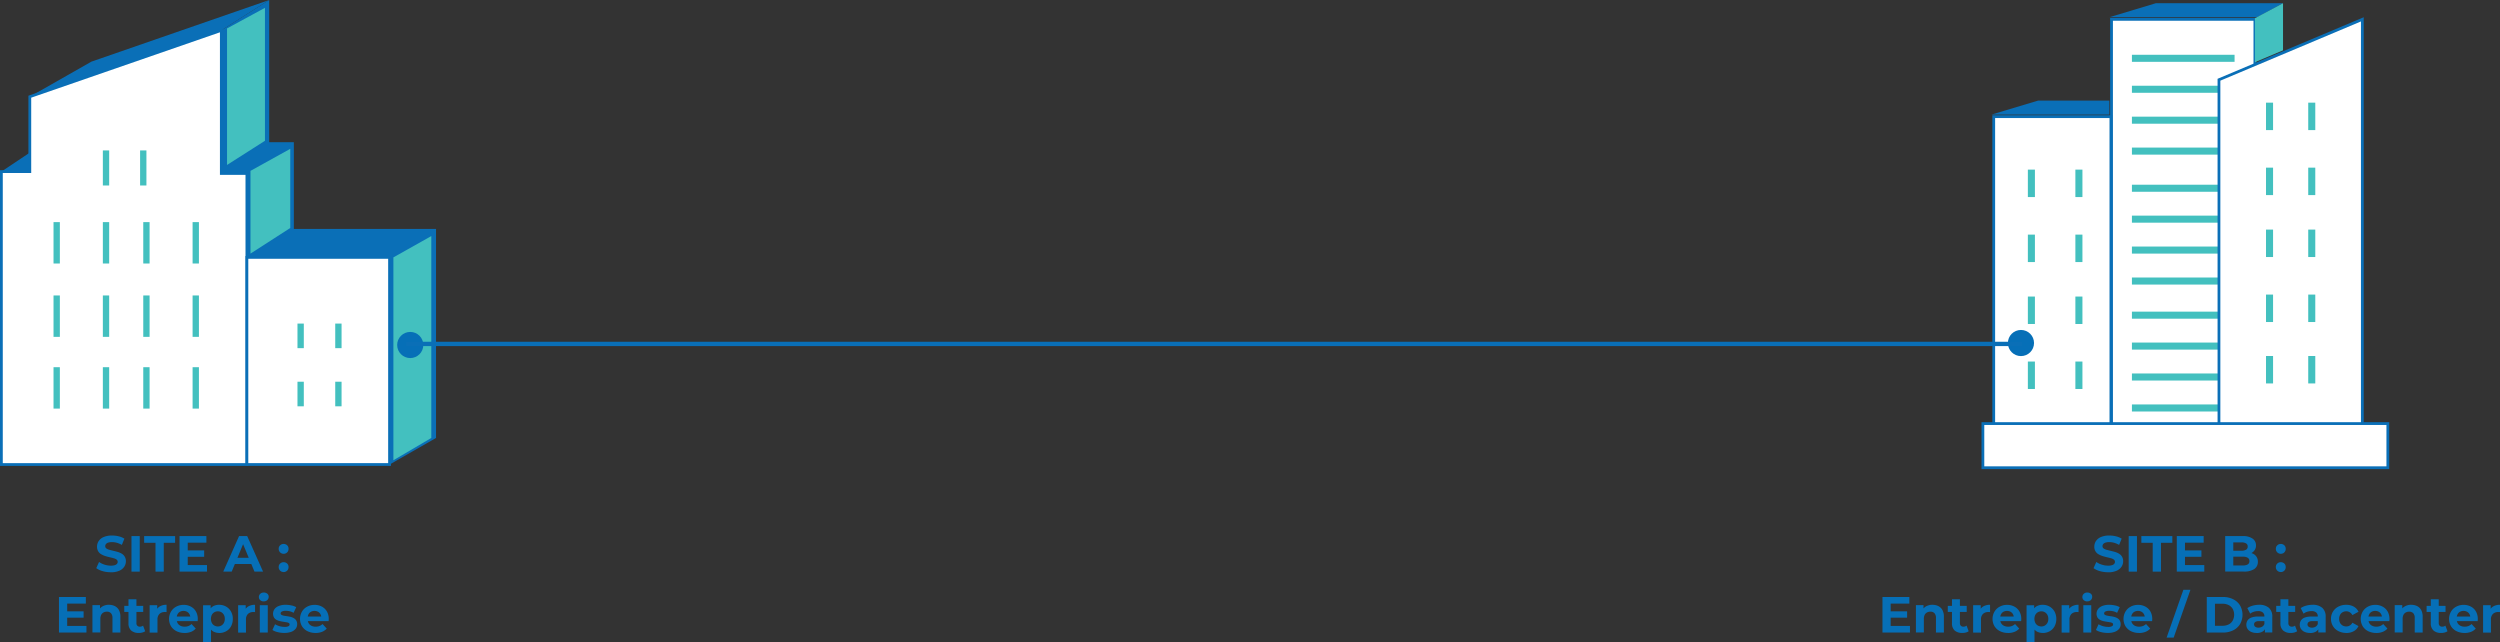 <svg xmlns="http://www.w3.org/2000/svg" width="897.645" height="230.67" viewBox="0 0 897.645 230.67"><rect x="0" y="0" width="897.645" height="230.67" fill="#333333" stroke="none"/><g id="SIte_AB" data-name="SIte AB" transform="translate(-43.83 -53.91)"><rect id="Rectangle_14974" data-name="Rectangle 14974" width="51.479" height="145.535" transform="translate(801.992 60.857)" fill="#fff" stroke="#0a6fb7" stroke-width="1"></rect><rect id="Rectangle_14975" data-name="Rectangle 14975" width="2.533" height="36.859" transform="translate(809.312 76.111) rotate(-90)" fill="#43c0bf"></rect><rect id="Rectangle_14976" data-name="Rectangle 14976" width="2.533" height="36.859" transform="translate(809.312 87.23) rotate(-90)" fill="#43c0bf"></rect><rect id="Rectangle_14977" data-name="Rectangle 14977" width="2.533" height="36.859" transform="translate(809.312 98.331) rotate(-90)" fill="#43c0bf"></rect><rect id="Rectangle_14978" data-name="Rectangle 14978" width="2.533" height="36.859" transform="translate(809.312 109.431) rotate(-90)" fill="#43c0bf"></rect><rect id="Rectangle_14979" data-name="Rectangle 14979" width="2.533" height="36.859" transform="translate(809.312 122.766) rotate(-90)" fill="#43c0bf"></rect><rect id="Rectangle_14980" data-name="Rectangle 14980" width="2.533" height="36.859" transform="translate(809.312 133.867) rotate(-90)" fill="#43c0bf"></rect><rect id="Rectangle_14981" data-name="Rectangle 14981" width="2.533" height="36.859" transform="translate(809.312 144.967) rotate(-90)" fill="#43c0bf"></rect><rect id="Rectangle_14982" data-name="Rectangle 14982" width="2.533" height="36.859" transform="translate(809.312 156.086) rotate(-90)" fill="#43c0bf"></rect><rect id="Rectangle_14983" data-name="Rectangle 14983" width="2.533" height="36.859" transform="translate(809.312 168.342) rotate(-90)" fill="#43c0bf"></rect><rect id="Rectangle_14984" data-name="Rectangle 14984" width="2.533" height="36.859" transform="translate(809.312 179.442) rotate(-90)" fill="#43c0bf"></rect><rect id="Rectangle_14985" data-name="Rectangle 14985" width="2.533" height="36.859" transform="translate(809.312 190.543) rotate(-90)" fill="#43c0bf"></rect><rect id="Rectangle_14986" data-name="Rectangle 14986" width="2.533" height="36.859" transform="translate(809.312 201.662) rotate(-90)" fill="#43c0bf"></rect><path id="Trac&#xE9;_16941" data-name="Trac&#xE9; 16941" d="M523.319,57.64,471.84,79.319V203.194h51.479Z" transform="translate(368.725 3.217)" fill="#fff" stroke="#0a6fb7" stroke-width="1"></path><rect id="Rectangle_14987" data-name="Rectangle 14987" width="2.533" height="9.853" transform="translate(857.458 90.769)" fill="#43c0bf"></rect><rect id="Rectangle_14988" data-name="Rectangle 14988" width="2.533" height="9.853" transform="translate(872.618 90.769)" fill="#43c0bf"></rect><rect id="Rectangle_14989" data-name="Rectangle 14989" width="2.533" height="9.853" transform="translate(857.458 114.106)" fill="#43c0bf"></rect><rect id="Rectangle_14990" data-name="Rectangle 14990" width="2.533" height="9.853" transform="translate(872.618 114.106)" fill="#43c0bf"></rect><rect id="Rectangle_14991" data-name="Rectangle 14991" width="2.533" height="9.853" transform="translate(857.458 136.344)" fill="#43c0bf"></rect><rect id="Rectangle_14992" data-name="Rectangle 14992" width="2.533" height="9.853" transform="translate(872.618 136.344)" fill="#43c0bf"></rect><rect id="Rectangle_14993" data-name="Rectangle 14993" width="2.533" height="9.853" transform="translate(857.458 159.681)" fill="#43c0bf"></rect><rect id="Rectangle_14994" data-name="Rectangle 14994" width="2.533" height="9.853" transform="translate(872.618 159.681)" fill="#43c0bf"></rect><rect id="Rectangle_14995" data-name="Rectangle 14995" width="2.533" height="9.853" transform="translate(857.458 181.733)" fill="#43c0bf"></rect><rect id="Rectangle_14996" data-name="Rectangle 14996" width="2.533" height="9.853" transform="translate(872.618 181.733)" fill="#43c0bf"></rect><rect id="Rectangle_14997" data-name="Rectangle 14997" width="42.074" height="110.614" transform="translate(759.695 95.797)" fill="#fff" stroke="#0a6fb7" stroke-width="1"></rect><rect id="Rectangle_14998" data-name="Rectangle 14998" width="2.533" height="9.853" transform="translate(771.95 114.814)" fill="#43c0bf"></rect><rect id="Rectangle_14999" data-name="Rectangle 14999" width="2.533" height="9.853" transform="translate(789.011 114.814)" fill="#43c0bf"></rect><rect id="Rectangle_15000" data-name="Rectangle 15000" width="2.533" height="9.853" transform="translate(771.95 138.151)" fill="#43c0bf"></rect><rect id="Rectangle_15001" data-name="Rectangle 15001" width="2.533" height="9.853" transform="translate(789.011 138.151)" fill="#43c0bf"></rect><rect id="Rectangle_15002" data-name="Rectangle 15002" width="2.533" height="9.853" transform="translate(771.95 160.389)" fill="#43c0bf"></rect><rect id="Rectangle_15003" data-name="Rectangle 15003" width="2.533" height="9.853" transform="translate(789.011 160.389)" fill="#43c0bf"></rect><rect id="Rectangle_15004" data-name="Rectangle 15004" width="2.533" height="9.853" transform="translate(771.95 183.726)" fill="#43c0bf"></rect><rect id="Rectangle_15005" data-name="Rectangle 15005" width="2.533" height="9.853" transform="translate(789.011 183.726)" fill="#43c0bf"></rect><path id="Trac&#xE9;_16942" data-name="Trac&#xE9; 16942" d="M427.99,78.32l16.688-5.01h25.628v5.01Z" transform="translate(330.904 16.732)" fill="#0a6fb7"></path><path id="Trac&#xE9;_16943" data-name="Trac&#xE9; 16943" d="M450.71,59.559,467.4,54.53h45.668l-9.275,5.029Z" transform="translate(350.5 0.535)" fill="#0a6fb7"></path><path id="Trac&#xE9;_16944" data-name="Trac&#xE9; 16944" d="M488.865,54.53V71.46L478.77,75.707V59.931Z" transform="translate(374.702 0.535)" fill="#43c0bf"></path><path id="Trac&#xE9;_17097" data-name="Trac&#xE9; 17097" d="M0,0H145.4V15.85H0Z" transform="translate(755.803 206.001)" fill="#fff" stroke="#0a6fb7" stroke-width="1"></path><path id="Trac&#xE9;_16945" data-name="Trac&#xE9; 16945" d="M44.33,115.521,54.536,108.7V88.627l22.126-12.59L140.491,53.91,123.3,64.806v51.386Z" transform="translate(0)" fill="#0a6fb7"></path><path id="Trac&#xE9;_16946" data-name="Trac&#xE9; 16946" d="M44.33,215.651h88.152v-104.5H123.3V59.76L54.536,83.581v26.894H44.33Z" transform="translate(0 5.046)" fill="#fff" stroke="#0a6fb7" stroke-width="1"></path><rect id="Rectangle_15007" data-name="Rectangle 15007" width="51.219" height="74.369" transform="translate(132.482 146.327)" fill="#fff" stroke="#0a6fb7" stroke-width="1"></rect><path id="Trac&#xE9;_16947" data-name="Trac&#xE9; 16947" d="M147.149,220.7l16.669-9.536V136.1H112.768V104.961h-8.847V53.91L86.73,64.806v51.386h9.182v30.135h51.237Z" transform="translate(36.57)" fill="#0a6fb7"></path><path id="Trac&#xE9;_16948" data-name="Trac&#xE9; 16948" d="M133.515,99.42,119.9,107.075v72.842l13.615-8.009Z" transform="translate(65.179 39.252)" fill="#43c0bf"></path><path id="Trac&#xE9;_16949" data-name="Trac&#xE9; 16949" d="M92.35,90.516v29.707l14.285-9.2V82.6Z" transform="translate(41.417 24.745)" fill="#43c0bf"></path><path id="Trac&#xE9;_16950" data-name="Trac&#xE9; 16950" d="M87.83,62.814v49.021l13.615-8.679V55.42Z" transform="translate(37.518 1.302)" fill="#43c0bf"></path><rect id="Rectangle_15008" data-name="Rectangle 15008" width="2.272" height="12.59" transform="translate(80.76 107.922)" fill="#43c0bf"></rect><rect id="Rectangle_15009" data-name="Rectangle 15009" width="2.272" height="12.59" transform="translate(94.133 107.922)" fill="#43c0bf"></rect><rect id="Rectangle_15010" data-name="Rectangle 15010" width="2.272" height="8.828" transform="translate(150.641 170.092)" fill="#43c0bf"></rect><rect id="Rectangle_15011" data-name="Rectangle 15011" width="2.272" height="8.828" transform="translate(164.2 170.092)" fill="#43c0bf"></rect><rect id="Rectangle_15012" data-name="Rectangle 15012" width="2.272" height="8.828" transform="translate(150.641 190.971)" fill="#43c0bf"></rect><rect id="Rectangle_15013" data-name="Rectangle 15013" width="2.272" height="8.828" transform="translate(164.2 190.971)" fill="#43c0bf"></rect><rect id="Rectangle_15014" data-name="Rectangle 15014" width="2.272" height="14.863" transform="translate(63.048 133.662)" fill="#43c0bf"></rect><rect id="Rectangle_15015" data-name="Rectangle 15015" width="2.272" height="14.863" transform="translate(80.76 133.662)" fill="#43c0bf"></rect><rect id="Rectangle_15016" data-name="Rectangle 15016" width="2.272" height="14.863" transform="translate(95.269 133.662)" fill="#43c0bf"></rect><rect id="Rectangle_15017" data-name="Rectangle 15017" width="2.272" height="14.863" transform="translate(112.982 133.662)" fill="#43c0bf"></rect><rect id="Rectangle_15018" data-name="Rectangle 15018" width="2.272" height="14.863" transform="translate(63.048 159.998)" fill="#43c0bf"></rect><rect id="Rectangle_15019" data-name="Rectangle 15019" width="2.272" height="14.863" transform="translate(80.76 159.998)" fill="#43c0bf"></rect><rect id="Rectangle_15020" data-name="Rectangle 15020" width="2.272" height="14.863" transform="translate(95.269 159.998)" fill="#43c0bf"></rect><rect id="Rectangle_15021" data-name="Rectangle 15021" width="2.272" height="14.863" transform="translate(112.982 159.998)" fill="#43c0bf"></rect><rect id="Rectangle_15022" data-name="Rectangle 15022" width="2.272" height="14.863" transform="translate(63.048 185.756)" fill="#43c0bf"></rect><rect id="Rectangle_15023" data-name="Rectangle 15023" width="2.272" height="14.863" transform="translate(80.76 185.756)" fill="#43c0bf"></rect><rect id="Rectangle_15024" data-name="Rectangle 15024" width="2.272" height="14.863" transform="translate(95.269 185.756)" fill="#43c0bf"></rect><rect id="Rectangle_15025" data-name="Rectangle 15025" width="2.272" height="14.863" transform="translate(112.982 185.756)" fill="#43c0bf"></rect><path id="Trac&#xE9;_16951" data-name="Trac&#xE9; 16951" d="M67.816,170.336a10.307,10.307,0,0,1-2.943-.41,7.054,7.054,0,0,1-2.254-1.062l1.006-2.216a6.956,6.956,0,0,0,1.937.95,7.349,7.349,0,0,0,2.272.372,4.9,4.9,0,0,0,1.415-.168,1.775,1.775,0,0,0,.8-.484,1.107,1.107,0,0,0,.261-.708,1,1,0,0,0-.391-.819,2.812,2.812,0,0,0-1.062-.484c-.428-.13-.913-.242-1.453-.372-.521-.112-1.062-.261-1.583-.428a7.34,7.34,0,0,1-1.453-.652,2.9,2.9,0,0,1-1.062-1.062,3.107,3.107,0,0,1-.41-1.676,3.577,3.577,0,0,1,.6-1.993,4.005,4.005,0,0,1,1.788-1.434,7.38,7.38,0,0,1,3-.54,10.141,10.141,0,0,1,2.365.279,6.449,6.449,0,0,1,2.067.857l-.913,2.235a8.2,8.2,0,0,0-1.788-.764,6.4,6.4,0,0,0-1.751-.242,4.1,4.1,0,0,0-1.4.2,1.6,1.6,0,0,0-.782.521,1.272,1.272,0,0,0-.242.745.963.963,0,0,0,.391.8,3.131,3.131,0,0,0,1.062.484c.447.13.931.242,1.453.372s1.062.261,1.583.41a6.355,6.355,0,0,1,1.453.633,2.992,2.992,0,0,1,1.471,2.719,3.517,3.517,0,0,1-.6,1.974,4.11,4.11,0,0,1-1.788,1.434,7.171,7.171,0,0,1-3.017.54Z" transform="translate(15.775 89.044)" fill="#066fb7"></path><path id="Trac&#xE9;_16952" data-name="Trac&#xE9; 16952" d="M69.41,170.018V157.26h2.961v12.758Z" transform="translate(21.631 89.139)" fill="#066fb7"></path><path id="Trac&#xE9;_16953" data-name="Trac&#xE9; 16953" d="M75.929,170.018V159.663H71.85v-2.4H82.969v2.4H78.89v10.355Z" transform="translate(23.736 89.139)" fill="#066fb7"></path><path id="Trac&#xE9;_16954" data-name="Trac&#xE9; 16954" d="M81.594,167.653h6.947v2.365H78.67V157.26h9.648v2.365h-6.7v8.027Zm-.223-5.252h6.146v2.291H81.371Z" transform="translate(29.618 89.139)" fill="#066fb7"></path><path id="Trac&#xE9;_16955" data-name="Trac&#xE9; 16955" d="M87.1,170.018l5.681-12.758H95.7l5.7,12.758H98.312L93.637,158.75h1.173l-4.675,11.268H87.119Zm2.85-2.738.782-2.235h6.556l.8,2.235H89.931Z" transform="translate(36.889 89.139)" fill="#066fb7"></path><path id="Trac&#xE9;_16956" data-name="Trac&#xE9; 16956" d="M99.559,162.309a1.745,1.745,0,0,1-1.248-.5,1.685,1.685,0,0,1-.521-1.285,1.618,1.618,0,0,1,.521-1.266,1.809,1.809,0,0,1,1.248-.484,1.855,1.855,0,0,1,1.266.484,1.669,1.669,0,0,1,.5,1.266,1.72,1.72,0,0,1-1.769,1.788Zm0,6.556a1.745,1.745,0,0,1-1.248-.5,1.685,1.685,0,0,1-.521-1.285,1.618,1.618,0,0,1,.521-1.267,1.809,1.809,0,0,1,1.248-.484,1.854,1.854,0,0,1,1.266.484,1.669,1.669,0,0,1,.5,1.267,1.72,1.72,0,0,1-1.769,1.788Z" transform="translate(46.109 90.441)" fill="#066fb7"></path><path id="Trac&#xE9;_16957" data-name="Trac&#xE9; 16957" d="M58.354,179.393H65.3v2.365H55.43V169h9.648v2.365h-6.7v8.027Zm-.224-5.252h6.146v2.291H58.131Z" transform="translate(9.574 99.264)" fill="#066fb7"></path><path id="Trac&#xE9;_16958" data-name="Trac&#xE9; 16958" d="M67.859,170.519a4.467,4.467,0,0,1,2.086.466A3.431,3.431,0,0,1,71.4,172.4a5.015,5.015,0,0,1,.521,2.459v5.606h-2.85v-5.178a2.492,2.492,0,0,0-.521-1.751,1.923,1.923,0,0,0-1.471-.559,2.578,2.578,0,0,0-1.211.279,2.066,2.066,0,0,0-.838.857,3.218,3.218,0,0,0-.3,1.49v4.842H61.88V170.63H64.6v2.719l-.5-.819a3.679,3.679,0,0,1,1.509-1.509,4.605,4.605,0,0,1,2.235-.522Z" transform="translate(15.137 100.558)" fill="#066fb7"></path><path id="Trac&#xE9;_16959" data-name="Trac&#xE9; 16959" d="M68.02,173.993v-2.179h6.8v2.179Zm5.178,7.543a3.924,3.924,0,0,1-2.7-.875,3.35,3.35,0,0,1-.968-2.626v-8.6h2.85V178a1.285,1.285,0,0,0,.335.95,1.208,1.208,0,0,0,.894.335,1.756,1.756,0,0,0,1.155-.372l.764,2.012a3.348,3.348,0,0,1-1.043.466,4.811,4.811,0,0,1-1.266.149Z" transform="translate(20.432 99.635)" fill="#066fb7"></path><path id="Trac&#xE9;_16960" data-name="Trac&#xE9; 16960" d="M72.927,180.464v-9.815h2.719v2.775l-.391-.8a3.31,3.31,0,0,1,1.4-1.583A4.854,4.854,0,0,1,79,170.5v2.626c-.13,0-.224-.019-.335-.019h-.317a2.643,2.643,0,0,0-1.881.671,2.684,2.684,0,0,0-.726,2.067v4.638H72.89Z" transform="translate(24.633 100.558)" fill="#066fb7"></path><path id="Trac&#xE9;_16961" data-name="Trac&#xE9; 16961" d="M82.237,180.6a6.4,6.4,0,0,1-2.943-.652,4.915,4.915,0,0,1-1.956-1.788,5.242,5.242,0,0,1,0-5.2,4.776,4.776,0,0,1,1.862-1.788,5.5,5.5,0,0,1,2.682-.652,5.269,5.269,0,0,1,2.589.615,4.466,4.466,0,0,1,1.825,1.751,5.3,5.3,0,0,1,.671,2.719,2.622,2.622,0,0,1-.019.372,2.326,2.326,0,0,1-.037.391H78.941v-1.658H85.4l-1.1.484a2.722,2.722,0,0,0-.317-1.322,2.154,2.154,0,0,0-.857-.875,2.766,2.766,0,0,0-2.57,0,2.092,2.092,0,0,0-.857.894,2.873,2.873,0,0,0-.317,1.36v.428a2.709,2.709,0,0,0,.354,1.415,2.428,2.428,0,0,0,1.006.931,3.244,3.244,0,0,0,1.527.317,3.5,3.5,0,0,0,1.378-.242,3.391,3.391,0,0,0,1.08-.708l1.509,1.639a4.462,4.462,0,0,1-1.695,1.173,6.2,6.2,0,0,1-2.347.41Z" transform="translate(27.876 100.575)" fill="#066fb7"></path><path id="Trac&#xE9;_16962" data-name="Trac&#xE9; 16962" d="M83.21,183.994V170.659h2.719v2.012l-.056,2.924.186,2.905v5.513H83.21Zm5.811-3.39a4.4,4.4,0,0,1-2.179-.54,3.8,3.8,0,0,1-1.453-1.676,6.628,6.628,0,0,1-.521-2.831,7.391,7.391,0,0,1,.484-2.85,3.567,3.567,0,0,1,1.415-1.658,4.207,4.207,0,0,1,2.216-.54,4.878,4.878,0,0,1,2.5.633,4.7,4.7,0,0,1,1.751,1.769,5.273,5.273,0,0,1,.652,2.663,5.4,5.4,0,0,1-.652,2.682,4.4,4.4,0,0,1-1.751,1.751,5.008,5.008,0,0,1-2.5.615Zm-.5-2.328a2.429,2.429,0,0,0,1.266-.335,2.526,2.526,0,0,0,.894-.931,2.989,2.989,0,0,0,.335-1.453,2.939,2.939,0,0,0-.335-1.453,2.526,2.526,0,0,0-.894-.931,2.56,2.56,0,0,0-2.533,0,2.393,2.393,0,0,0-.894.931,3.315,3.315,0,0,0,0,2.905,2.273,2.273,0,0,0,.894.931A2.429,2.429,0,0,0,88.518,178.277Z" transform="translate(33.534 100.567)" fill="#066fb7"></path><path id="Trac&#xE9;_16963" data-name="Trac&#xE9; 16963" d="M89.987,180.464v-9.815h2.719v2.775l-.391-.8a3.31,3.31,0,0,1,1.4-1.583,4.854,4.854,0,0,1,2.347-.54v2.626c-.13,0-.224-.019-.335-.019h-.317a2.643,2.643,0,0,0-1.881.671,2.684,2.684,0,0,0-.726,2.067v4.638H89.95Z" transform="translate(39.347 100.558)" fill="#066fb7"></path><path id="Trac&#xE9;_16964" data-name="Trac&#xE9; 16964" d="M95.721,171.325a1.783,1.783,0,0,1-1.266-.447,1.455,1.455,0,0,1-.484-1.136,1.549,1.549,0,0,1,.484-1.136,1.826,1.826,0,0,1,1.266-.466,1.945,1.945,0,0,1,1.285.428,1.354,1.354,0,0,1,.484,1.1,1.6,1.6,0,0,1-.484,1.173,1.731,1.731,0,0,1-1.285.466ZM94.305,182.5v-9.815h2.85V182.5Z" transform="translate(42.814 98.523)" fill="#066fb7"></path><path id="Trac&#xE9;_16965" data-name="Trac&#xE9; 16965" d="M100.826,180.6a9.478,9.478,0,0,1-2.421-.3,5.6,5.6,0,0,1-1.825-.764l.95-2.049a6.688,6.688,0,0,0,1.6.689,6.832,6.832,0,0,0,1.807.261,2.88,2.88,0,0,0,1.4-.242.7.7,0,0,0,.41-.652.576.576,0,0,0-.317-.521,2.748,2.748,0,0,0-.857-.261c-.354-.056-.745-.112-1.155-.186-.41-.056-.838-.149-1.266-.242a4.677,4.677,0,0,1-1.173-.466,2.459,2.459,0,0,1-.857-.838,2.89,2.89,0,0,1,.224-3,3.464,3.464,0,0,1,1.564-1.118,6.436,6.436,0,0,1,2.44-.41,9.848,9.848,0,0,1,2.049.224,5.523,5.523,0,0,1,1.732.633l-.95,2.03a4.932,4.932,0,0,0-1.434-.577,6.155,6.155,0,0,0-1.4-.149,2.81,2.81,0,0,0-1.378.261.749.749,0,0,0-.447.652.584.584,0,0,0,.317.54,2.687,2.687,0,0,0,.857.3c.354.074.745.13,1.155.186a10.792,10.792,0,0,1,1.266.242,4.283,4.283,0,0,1,1.155.466,2.406,2.406,0,0,1,.857.82,2.492,2.492,0,0,1,.335,1.36,2.612,2.612,0,0,1-.54,1.62,3.6,3.6,0,0,1-1.583,1.1,7.13,7.13,0,0,1-2.514.391Z" transform="translate(45.065 100.567)" fill="#066fb7"></path><path id="Trac&#xE9;_16966" data-name="Trac&#xE9; 16966" d="M107.487,180.6a6.4,6.4,0,0,1-2.943-.652,4.915,4.915,0,0,1-1.956-1.788,5.242,5.242,0,0,1,0-5.2,4.776,4.776,0,0,1,1.862-1.788,5.5,5.5,0,0,1,2.682-.652,5.269,5.269,0,0,1,2.589.615,4.466,4.466,0,0,1,1.825,1.751,5.3,5.3,0,0,1,.671,2.719,2.622,2.622,0,0,1-.019.372,2.326,2.326,0,0,1-.037.391h-7.971v-1.658h6.463l-1.1.484a2.722,2.722,0,0,0-.317-1.322,2.154,2.154,0,0,0-.857-.875,2.766,2.766,0,0,0-2.57,0,2.092,2.092,0,0,0-.857.894,2.873,2.873,0,0,0-.317,1.36v.428a2.709,2.709,0,0,0,.354,1.415,2.428,2.428,0,0,0,1.006.931,3.244,3.244,0,0,0,1.527.317,3.5,3.5,0,0,0,1.378-.242,3.392,3.392,0,0,0,1.08-.708l1.509,1.639A4.462,4.462,0,0,1,109.8,180.2a6.2,6.2,0,0,1-2.347.41Z" transform="translate(49.654 100.575)" fill="#066fb7"></path><path id="Trac&#xE9;_16967" data-name="Trac&#xE9; 16967" d="M452.856,170.336a10.307,10.307,0,0,1-2.943-.41,7.053,7.053,0,0,1-2.254-1.062l1.006-2.216a6.956,6.956,0,0,0,1.937.95,7.349,7.349,0,0,0,2.272.372,4.9,4.9,0,0,0,1.416-.168,1.776,1.776,0,0,0,.8-.484,1.107,1.107,0,0,0,.261-.708,1,1,0,0,0-.391-.819,2.812,2.812,0,0,0-1.062-.484c-.428-.13-.913-.242-1.453-.372-.522-.112-1.062-.261-1.583-.428a7.339,7.339,0,0,1-1.453-.652,2.9,2.9,0,0,1-1.062-1.062,3.107,3.107,0,0,1-.41-1.676,3.577,3.577,0,0,1,.6-1.993,4.005,4.005,0,0,1,1.788-1.434,7.38,7.38,0,0,1,3-.54,10.141,10.141,0,0,1,2.365.279,6.449,6.449,0,0,1,2.067.857l-.913,2.235a8.2,8.2,0,0,0-1.788-.764,6.4,6.4,0,0,0-1.751-.242,4.1,4.1,0,0,0-1.4.2,1.6,1.6,0,0,0-.782.521,1.272,1.272,0,0,0-.242.745.963.963,0,0,0,.391.8,3.132,3.132,0,0,0,1.062.484c.447.13.931.242,1.453.372s1.062.261,1.583.41a6.354,6.354,0,0,1,1.453.633,2.992,2.992,0,0,1,1.471,2.719,3.517,3.517,0,0,1-.6,1.974,4.11,4.11,0,0,1-1.788,1.434,7.171,7.171,0,0,1-3.017.54Z" transform="translate(347.87 89.044)" fill="#066fb7"></path><path id="Trac&#xE9;_16968" data-name="Trac&#xE9; 16968" d="M454.44,170.018V157.26H457.4v12.758Z" transform="translate(353.717 89.139)" fill="#066fb7"></path><path id="Trac&#xE9;_16969" data-name="Trac&#xE9; 16969" d="M460.959,170.018V159.663H456.88v-2.4H468v2.4H463.92v10.355Z" transform="translate(355.822 89.139)" fill="#066fb7"></path><path id="Trac&#xE9;_16970" data-name="Trac&#xE9; 16970" d="M466.634,167.653h6.947v2.365H463.71V157.26h9.648v2.365h-6.705v8.027Zm-.224-5.252h6.146v2.291h-6.146Z" transform="translate(361.713 89.139)" fill="#066fb7"></path><path id="Trac&#xE9;_16971" data-name="Trac&#xE9; 16971" d="M473.04,170.018V157.26h6.239a5.905,5.905,0,0,1,3.613.913,2.9,2.9,0,0,1,1.211,2.4,3.1,3.1,0,0,1-.484,1.732,3.328,3.328,0,0,1-1.341,1.136,4.668,4.668,0,0,1-1.974.391l.354-.745a5.558,5.558,0,0,1,2.142.391,3.079,3.079,0,0,1,1.974,3.036,2.984,2.984,0,0,1-1.285,2.57,6.567,6.567,0,0,1-3.818.913h-6.593Zm2.924-2.216h3.446a3.324,3.324,0,0,0,1.732-.372,1.313,1.313,0,0,0,.6-1.192,1.334,1.334,0,0,0-.6-1.192,3.138,3.138,0,0,0-1.732-.391h-3.669v-2.142h3.148a3.167,3.167,0,0,0,1.658-.372,1.246,1.246,0,0,0,.577-1.136,1.216,1.216,0,0,0-.577-1.117,3.121,3.121,0,0,0-1.658-.372h-2.943v8.307Z" transform="translate(369.76 89.139)" fill="#066fb7"></path><path id="Trac&#xE9;_16972" data-name="Trac&#xE9; 16972" d="M484.579,162.309a1.745,1.745,0,0,1-1.248-.5,1.685,1.685,0,0,1-.521-1.285,1.618,1.618,0,0,1,.521-1.266,1.809,1.809,0,0,1,1.248-.484,1.854,1.854,0,0,1,1.266.484,1.669,1.669,0,0,1,.5,1.266,1.72,1.72,0,0,1-1.769,1.788Zm0,6.556a1.745,1.745,0,0,1-1.248-.5,1.685,1.685,0,0,1-.521-1.285,1.618,1.618,0,0,1,.521-1.267,1.809,1.809,0,0,1,1.248-.484,1.854,1.854,0,0,1,1.266.484,1.669,1.669,0,0,1,.5,1.267,1.72,1.72,0,0,1-1.769,1.788Z" transform="translate(378.186 90.441)" fill="#066fb7"></path><path id="Trac&#xE9;_16973" data-name="Trac&#xE9; 16973" d="M409.894,179.393h6.947v2.365H406.97V169h9.648v2.365h-6.7v8.027Zm-.223-5.252h6.146v2.291h-6.146Z" transform="translate(312.775 99.264)" fill="#066fb7"></path><path id="Trac&#xE9;_16974" data-name="Trac&#xE9; 16974" d="M419.4,170.519a4.467,4.467,0,0,1,2.086.466,3.431,3.431,0,0,1,1.453,1.415,5.015,5.015,0,0,1,.521,2.459v5.606h-2.85v-5.178a2.492,2.492,0,0,0-.521-1.751,1.923,1.923,0,0,0-1.471-.559,2.578,2.578,0,0,0-1.211.279,2.066,2.066,0,0,0-.838.857,3.219,3.219,0,0,0-.3,1.49v4.842h-2.85V170.63h2.719v2.719l-.5-.819a3.679,3.679,0,0,1,1.509-1.509,4.605,4.605,0,0,1,2.235-.522Z" transform="translate(318.338 100.558)" fill="#066fb7"></path><path id="Trac&#xE9;_16975" data-name="Trac&#xE9; 16975" d="M419.56,173.993v-2.179h6.8v2.179Zm5.178,7.543a3.924,3.924,0,0,1-2.7-.875,3.35,3.35,0,0,1-.969-2.626v-8.6h2.85V178a1.285,1.285,0,0,0,.335.95,1.208,1.208,0,0,0,.894.335,1.756,1.756,0,0,0,1.155-.372l.764,2.012a3.348,3.348,0,0,1-1.043.466,4.811,4.811,0,0,1-1.266.149Z" transform="translate(323.634 99.635)" fill="#066fb7"></path><path id="Trac&#xE9;_16976" data-name="Trac&#xE9; 16976" d="M424.467,180.464v-9.815h2.719v2.775l-.391-.8a3.311,3.311,0,0,1,1.4-1.583,4.854,4.854,0,0,1,2.347-.54v2.626c-.13,0-.224-.019-.335-.019h-.317a2.643,2.643,0,0,0-1.881.671,2.684,2.684,0,0,0-.726,2.067v4.638h-2.85Z" transform="translate(327.834 100.558)" fill="#066fb7"></path><path id="Trac&#xE9;_16977" data-name="Trac&#xE9; 16977" d="M433.777,180.6a6.4,6.4,0,0,1-2.943-.652,4.914,4.914,0,0,1-1.956-1.788,5.243,5.243,0,0,1,0-5.2,4.776,4.776,0,0,1,1.862-1.788,5.5,5.5,0,0,1,2.682-.652,5.269,5.269,0,0,1,2.589.615,4.466,4.466,0,0,1,1.825,1.751,5.3,5.3,0,0,1,.67,2.719,2.616,2.616,0,0,1-.019.372,2.326,2.326,0,0,1-.037.391h-7.971v-1.658h6.463l-1.1.484a2.722,2.722,0,0,0-.317-1.322,2.154,2.154,0,0,0-.857-.875,2.766,2.766,0,0,0-2.57,0,2.091,2.091,0,0,0-.857.894,2.874,2.874,0,0,0-.317,1.36v.428a2.709,2.709,0,0,0,.354,1.415,2.428,2.428,0,0,0,1.006.931,3.244,3.244,0,0,0,1.527.317,3.5,3.5,0,0,0,1.378-.242,3.391,3.391,0,0,0,1.08-.708l1.509,1.639a4.462,4.462,0,0,1-1.695,1.173,6.2,6.2,0,0,1-2.347.41Z" transform="translate(331.077 100.575)" fill="#066fb7"></path><path id="Trac&#xE9;_16978" data-name="Trac&#xE9; 16978" d="M434.75,183.994V170.659h2.719v2.012l-.056,2.924.186,2.905v5.513h-2.85Zm5.811-3.39a4.4,4.4,0,0,1-2.179-.54,3.8,3.8,0,0,1-1.453-1.676,6.628,6.628,0,0,1-.521-2.831,7.39,7.39,0,0,1,.484-2.85,3.566,3.566,0,0,1,1.416-1.658,4.207,4.207,0,0,1,2.216-.54,4.878,4.878,0,0,1,2.5.633,4.7,4.7,0,0,1,1.751,1.769,5.273,5.273,0,0,1,.652,2.663,5.4,5.4,0,0,1-.652,2.682,4.4,4.4,0,0,1-1.751,1.751,5.008,5.008,0,0,1-2.5.615Zm-.5-2.328a2.429,2.429,0,0,0,1.266-.335,2.527,2.527,0,0,0,.894-.931,2.99,2.99,0,0,0,.335-1.453,2.94,2.94,0,0,0-.335-1.453,2.526,2.526,0,0,0-.894-.931,2.56,2.56,0,0,0-2.533,0,2.393,2.393,0,0,0-.894.931,3.316,3.316,0,0,0,0,2.905,2.273,2.273,0,0,0,.894.931A2.429,2.429,0,0,0,440.058,178.277Z" transform="translate(336.735 100.567)" fill="#066fb7"></path><path id="Trac&#xE9;_16979" data-name="Trac&#xE9; 16979" d="M441.527,180.464v-9.815h2.719v2.775l-.391-.8a3.31,3.31,0,0,1,1.4-1.583,4.854,4.854,0,0,1,2.347-.54v2.626c-.13,0-.224-.019-.335-.019h-.317a2.643,2.643,0,0,0-1.881.671,2.684,2.684,0,0,0-.726,2.067v4.638h-2.85Z" transform="translate(342.548 100.558)" fill="#066fb7"></path><path id="Trac&#xE9;_16980" data-name="Trac&#xE9; 16980" d="M447.261,171.325a1.783,1.783,0,0,1-1.266-.447,1.455,1.455,0,0,1-.484-1.136,1.549,1.549,0,0,1,.484-1.136,1.826,1.826,0,0,1,1.266-.466,1.945,1.945,0,0,1,1.285.428,1.354,1.354,0,0,1,.484,1.1,1.6,1.6,0,0,1-.484,1.173,1.731,1.731,0,0,1-1.285.466ZM445.845,182.5v-9.815h2.85V182.5Z" transform="translate(346.015 98.523)" fill="#066fb7"></path><path id="Trac&#xE9;_16981" data-name="Trac&#xE9; 16981" d="M452.367,180.6a9.477,9.477,0,0,1-2.421-.3,5.6,5.6,0,0,1-1.825-.764l.95-2.049a6.688,6.688,0,0,0,1.6.689,6.832,6.832,0,0,0,1.807.261,2.88,2.88,0,0,0,1.4-.242.7.7,0,0,0,.41-.652.576.576,0,0,0-.317-.521,2.747,2.747,0,0,0-.857-.261c-.354-.056-.745-.112-1.155-.186-.41-.056-.838-.149-1.266-.242a4.677,4.677,0,0,1-1.173-.466,2.459,2.459,0,0,1-.857-.838,2.89,2.89,0,0,1,.224-3,3.464,3.464,0,0,1,1.564-1.118,6.436,6.436,0,0,1,2.44-.41,9.849,9.849,0,0,1,2.049.224,5.523,5.523,0,0,1,1.732.633l-.95,2.03a4.932,4.932,0,0,0-1.434-.577,6.156,6.156,0,0,0-1.4-.149,2.81,2.81,0,0,0-1.378.261.749.749,0,0,0-.447.652.584.584,0,0,0,.317.54,2.687,2.687,0,0,0,.857.3c.354.074.745.13,1.155.186a10.791,10.791,0,0,1,1.266.242,4.283,4.283,0,0,1,1.155.466,2.406,2.406,0,0,1,.857.82,2.493,2.493,0,0,1,.335,1.36,2.611,2.611,0,0,1-.54,1.62,3.6,3.6,0,0,1-1.583,1.1,7.13,7.13,0,0,1-2.514.391Z" transform="translate(348.266 100.567)" fill="#066fb7"></path><path id="Trac&#xE9;_16982" data-name="Trac&#xE9; 16982" d="M459.027,180.6a6.4,6.4,0,0,1-2.943-.652,4.915,4.915,0,0,1-1.956-1.788,5.243,5.243,0,0,1,0-5.2,4.777,4.777,0,0,1,1.862-1.788,5.5,5.5,0,0,1,2.682-.652,5.269,5.269,0,0,1,2.589.615,4.466,4.466,0,0,1,1.825,1.751,5.3,5.3,0,0,1,.67,2.719,2.616,2.616,0,0,1-.019.372,2.326,2.326,0,0,1-.037.391h-7.971v-1.658h6.463l-1.1.484a2.722,2.722,0,0,0-.317-1.322,2.154,2.154,0,0,0-.857-.875,2.766,2.766,0,0,0-2.57,0,2.091,2.091,0,0,0-.857.894,2.874,2.874,0,0,0-.317,1.36v.428a2.709,2.709,0,0,0,.354,1.415,2.429,2.429,0,0,0,1.006.931,3.244,3.244,0,0,0,1.527.317,3.5,3.5,0,0,0,1.378-.242,3.391,3.391,0,0,0,1.08-.708l1.509,1.639a4.462,4.462,0,0,1-1.695,1.173,6.2,6.2,0,0,1-2.347.41Z" transform="translate(352.855 100.575)" fill="#066fb7"></path><path id="Trac&#xE9;_16983" data-name="Trac&#xE9; 16983" d="M461.75,184.782l6.016-17.172H470.3l-6.016,17.172Z" transform="translate(360.022 98.066)" fill="#066fb7"></path><path id="Trac&#xE9;_16984" data-name="Trac&#xE9; 16984" d="M469.49,181.758V169h5.792a8,8,0,0,1,3.669.8,5.965,5.965,0,0,1,2.477,2.216,6.8,6.8,0,0,1,0,6.742,5.966,5.966,0,0,1-2.477,2.216,8.186,8.186,0,0,1-3.669.8H469.49Zm2.943-2.421h2.7a4.861,4.861,0,0,0,2.216-.484,3.354,3.354,0,0,0,1.453-1.378,4.507,4.507,0,0,0,0-4.209,3.525,3.525,0,0,0-1.453-1.36,4.861,4.861,0,0,0-2.216-.484h-2.7Z" transform="translate(366.698 99.264)" fill="#066fb7"></path><path id="Trac&#xE9;_16985" data-name="Trac&#xE9; 16985" d="M480.789,180.613a4.609,4.609,0,0,1-1.974-.391,3.105,3.105,0,0,1-1.266-1.062,2.644,2.644,0,0,1-.428-1.509,2.812,2.812,0,0,1,.428-1.527,2.7,2.7,0,0,1,1.36-1.024,6.747,6.747,0,0,1,2.421-.372h2.607v1.658h-2.291a2.127,2.127,0,0,0-1.378.335,1.063,1.063,0,0,0-.373.82,1,1,0,0,0,.428.857,1.953,1.953,0,0,0,1.173.317,2.449,2.449,0,0,0,1.285-.335,1.955,1.955,0,0,0,.82-.987l.428,1.322a2.443,2.443,0,0,1-1.136,1.434,3.985,3.985,0,0,1-2.123.484Zm3-.149v-1.918l-.186-.428v-3.427a1.8,1.8,0,0,0-.559-1.415,2.478,2.478,0,0,0-1.714-.5,4.874,4.874,0,0,0-1.546.242,4.2,4.2,0,0,0-1.285.671l-1.024-1.993a6.186,6.186,0,0,1,1.937-.875,8.715,8.715,0,0,1,2.291-.317,5.224,5.224,0,0,1,3.483,1.062,4.133,4.133,0,0,1,1.248,3.3v5.587h-2.663Z" transform="translate(373.279 100.558)" fill="#066fb7"></path><path id="Trac&#xE9;_16986" data-name="Trac&#xE9; 16986" d="M482.88,173.993v-2.179h6.8v2.179Zm5.178,7.543a3.924,3.924,0,0,1-2.7-.875,3.35,3.35,0,0,1-.968-2.626v-8.6h2.85V178a1.285,1.285,0,0,0,.335.95,1.208,1.208,0,0,0,.894.335,1.756,1.756,0,0,0,1.155-.372l.764,2.012a3.348,3.348,0,0,1-1.043.466,4.811,4.811,0,0,1-1.266.149Z" transform="translate(378.247 99.635)" fill="#066fb7"></path><path id="Trac&#xE9;_16987" data-name="Trac&#xE9; 16987" d="M491.089,180.613a4.609,4.609,0,0,1-1.974-.391,3.105,3.105,0,0,1-1.266-1.062,2.644,2.644,0,0,1-.428-1.509,2.812,2.812,0,0,1,.428-1.527,2.7,2.7,0,0,1,1.36-1.024,6.747,6.747,0,0,1,2.421-.372h2.607v1.658h-2.291a2.127,2.127,0,0,0-1.378.335,1.063,1.063,0,0,0-.372.82,1,1,0,0,0,.428.857,1.953,1.953,0,0,0,1.173.317,2.449,2.449,0,0,0,1.285-.335,1.955,1.955,0,0,0,.82-.987l.428,1.322a2.443,2.443,0,0,1-1.136,1.434,3.985,3.985,0,0,1-2.123.484Zm2.98-.149v-1.918l-.186-.428v-3.427a1.8,1.8,0,0,0-.559-1.415,2.478,2.478,0,0,0-1.714-.5,4.875,4.875,0,0,0-1.546.242,4.2,4.2,0,0,0-1.285.671l-1.024-1.993a6.185,6.185,0,0,1,1.937-.875,8.714,8.714,0,0,1,2.291-.317,5.224,5.224,0,0,1,3.483,1.062,4.134,4.134,0,0,1,1.248,3.3v5.587h-2.663Z" transform="translate(382.162 100.558)" fill="#066fb7"></path><path id="Trac&#xE9;_16988" data-name="Trac&#xE9; 16988" d="M498.916,180.6a6.1,6.1,0,0,1-2.831-.652,4.853,4.853,0,0,1-1.937-1.788,4.929,4.929,0,0,1-.708-2.607,4.723,4.723,0,0,1,.708-2.607,4.853,4.853,0,0,1,1.937-1.788,6.044,6.044,0,0,1,2.831-.652,5.368,5.368,0,0,1,2.7.652,3.973,3.973,0,0,1,1.695,1.844l-2.2,1.192a2.677,2.677,0,0,0-.95-1.024,2.41,2.41,0,0,0-1.248-.335,2.517,2.517,0,0,0-1.3.335,2.437,2.437,0,0,0-.913.931,2.99,2.99,0,0,0-.335,1.453,2.94,2.94,0,0,0,.335,1.453,2.575,2.575,0,0,0,.913.931,2.517,2.517,0,0,0,1.3.335,2.588,2.588,0,0,0,1.248-.317,2.428,2.428,0,0,0,.95-1.024l2.2,1.211a4.02,4.02,0,0,1-1.695,1.825,5.418,5.418,0,0,1-2.7.652Z" transform="translate(387.355 100.567)" fill="#066fb7"></path><path id="Trac&#xE9;_16989" data-name="Trac&#xE9; 16989" d="M504.757,180.6a6.4,6.4,0,0,1-2.943-.652,4.914,4.914,0,0,1-1.956-1.788,5.243,5.243,0,0,1,0-5.2,4.776,4.776,0,0,1,1.862-1.788,5.5,5.5,0,0,1,2.682-.652,5.269,5.269,0,0,1,2.589.615,4.466,4.466,0,0,1,1.825,1.751,5.3,5.3,0,0,1,.67,2.719,2.616,2.616,0,0,1-.019.372,2.326,2.326,0,0,1-.037.391h-7.971v-1.658h6.463l-1.1.484a2.722,2.722,0,0,0-.317-1.322,2.154,2.154,0,0,0-.857-.875,2.766,2.766,0,0,0-2.57,0,2.091,2.091,0,0,0-.857.894,2.874,2.874,0,0,0-.317,1.36v.428a2.709,2.709,0,0,0,.354,1.415,2.428,2.428,0,0,0,1.006.931,3.244,3.244,0,0,0,1.527.317,3.5,3.5,0,0,0,1.378-.242,3.391,3.391,0,0,0,1.08-.708l1.509,1.639a4.462,4.462,0,0,1-1.695,1.173,6.2,6.2,0,0,1-2.347.41Z" transform="translate(392.297 100.575)" fill="#066fb7"></path><path id="Trac&#xE9;_16990" data-name="Trac&#xE9; 16990" d="M511.7,170.519a4.467,4.467,0,0,1,2.086.466,3.431,3.431,0,0,1,1.453,1.415,5.015,5.015,0,0,1,.521,2.459v5.606h-2.85v-5.178a2.492,2.492,0,0,0-.521-1.751,1.923,1.923,0,0,0-1.471-.559,2.578,2.578,0,0,0-1.211.279,2.066,2.066,0,0,0-.838.857,3.219,3.219,0,0,0-.3,1.49v4.842h-2.85V170.63h2.719v2.719l-.5-.819a3.679,3.679,0,0,1,1.509-1.509,4.605,4.605,0,0,1,2.235-.522Z" transform="translate(397.946 100.558)" fill="#066fb7"></path><path id="Trac&#xE9;_16991" data-name="Trac&#xE9; 16991" d="M511.87,173.993v-2.179h6.8v2.179h-6.8Zm5.178,7.543a3.924,3.924,0,0,1-2.7-.875,3.349,3.349,0,0,1-.969-2.626v-8.6h2.85V178a1.285,1.285,0,0,0,.335.95,1.208,1.208,0,0,0,.894.335,1.755,1.755,0,0,0,1.155-.372l.764,2.012a3.348,3.348,0,0,1-1.043.466,4.811,4.811,0,0,1-1.266.149Z" transform="translate(403.25 99.635)" fill="#066fb7"></path><path id="Trac&#xE9;_16992" data-name="Trac&#xE9; 16992" d="M521.787,180.6a6.4,6.4,0,0,1-2.943-.652,4.914,4.914,0,0,1-1.956-1.788,5.243,5.243,0,0,1,0-5.2,4.777,4.777,0,0,1,1.862-1.788,5.5,5.5,0,0,1,2.682-.652,5.27,5.27,0,0,1,2.589.615,4.466,4.466,0,0,1,1.825,1.751,5.305,5.305,0,0,1,.67,2.719,2.616,2.616,0,0,1-.019.372,2.32,2.32,0,0,1-.037.391h-7.972v-1.658h6.463l-1.1.484a2.723,2.723,0,0,0-.317-1.322,2.155,2.155,0,0,0-.857-.875,2.767,2.767,0,0,0-2.57,0,2.093,2.093,0,0,0-.857.894,2.874,2.874,0,0,0-.317,1.36v.428a2.709,2.709,0,0,0,.354,1.415,2.428,2.428,0,0,0,1.006.931,3.244,3.244,0,0,0,1.527.317,3.5,3.5,0,0,0,1.378-.242,3.392,3.392,0,0,0,1.08-.708l1.509,1.639A4.463,4.463,0,0,1,524.1,180.2a6.2,6.2,0,0,1-2.347.41Z" transform="translate(406.985 100.575)" fill="#066fb7"></path><path id="Trac&#xE9;_16993" data-name="Trac&#xE9; 16993" d="M522.777,180.464v-9.815H525.5v2.775l-.391-.8a3.309,3.309,0,0,1,1.4-1.583,4.854,4.854,0,0,1,2.347-.54v2.626c-.13,0-.223-.019-.335-.019H528.2a2.643,2.643,0,0,0-1.881.671,2.684,2.684,0,0,0-.726,2.067v4.638h-2.85Z" transform="translate(412.626 100.558)" fill="#066fb7"></path><circle id="Ellipse_293" data-name="Ellipse 293" cx="4.693" cy="4.693" r="4.693" transform="translate(186.438 173.091)" fill="#066fb7"></circle><circle id="Ellipse_294" data-name="Ellipse 294" cx="4.693" cy="4.693" r="4.693" transform="translate(764.78 172.383)" fill="#066fb7"></circle><path id="Trac&#xE9;_17100" data-name="Trac&#xE9; 17100" d="M0,0H580" transform="translate(189.83 177.41)" fill="none" stroke="#0a6fb7" stroke-width="1.5"></path><path id="Trac&#xE9;_17102" data-name="Trac&#xE9; 17102" d="M0,0H580" transform="translate(189.83 177.41)" fill="none" stroke="#0a6fb7" stroke-width="1.5"></path></g></svg>